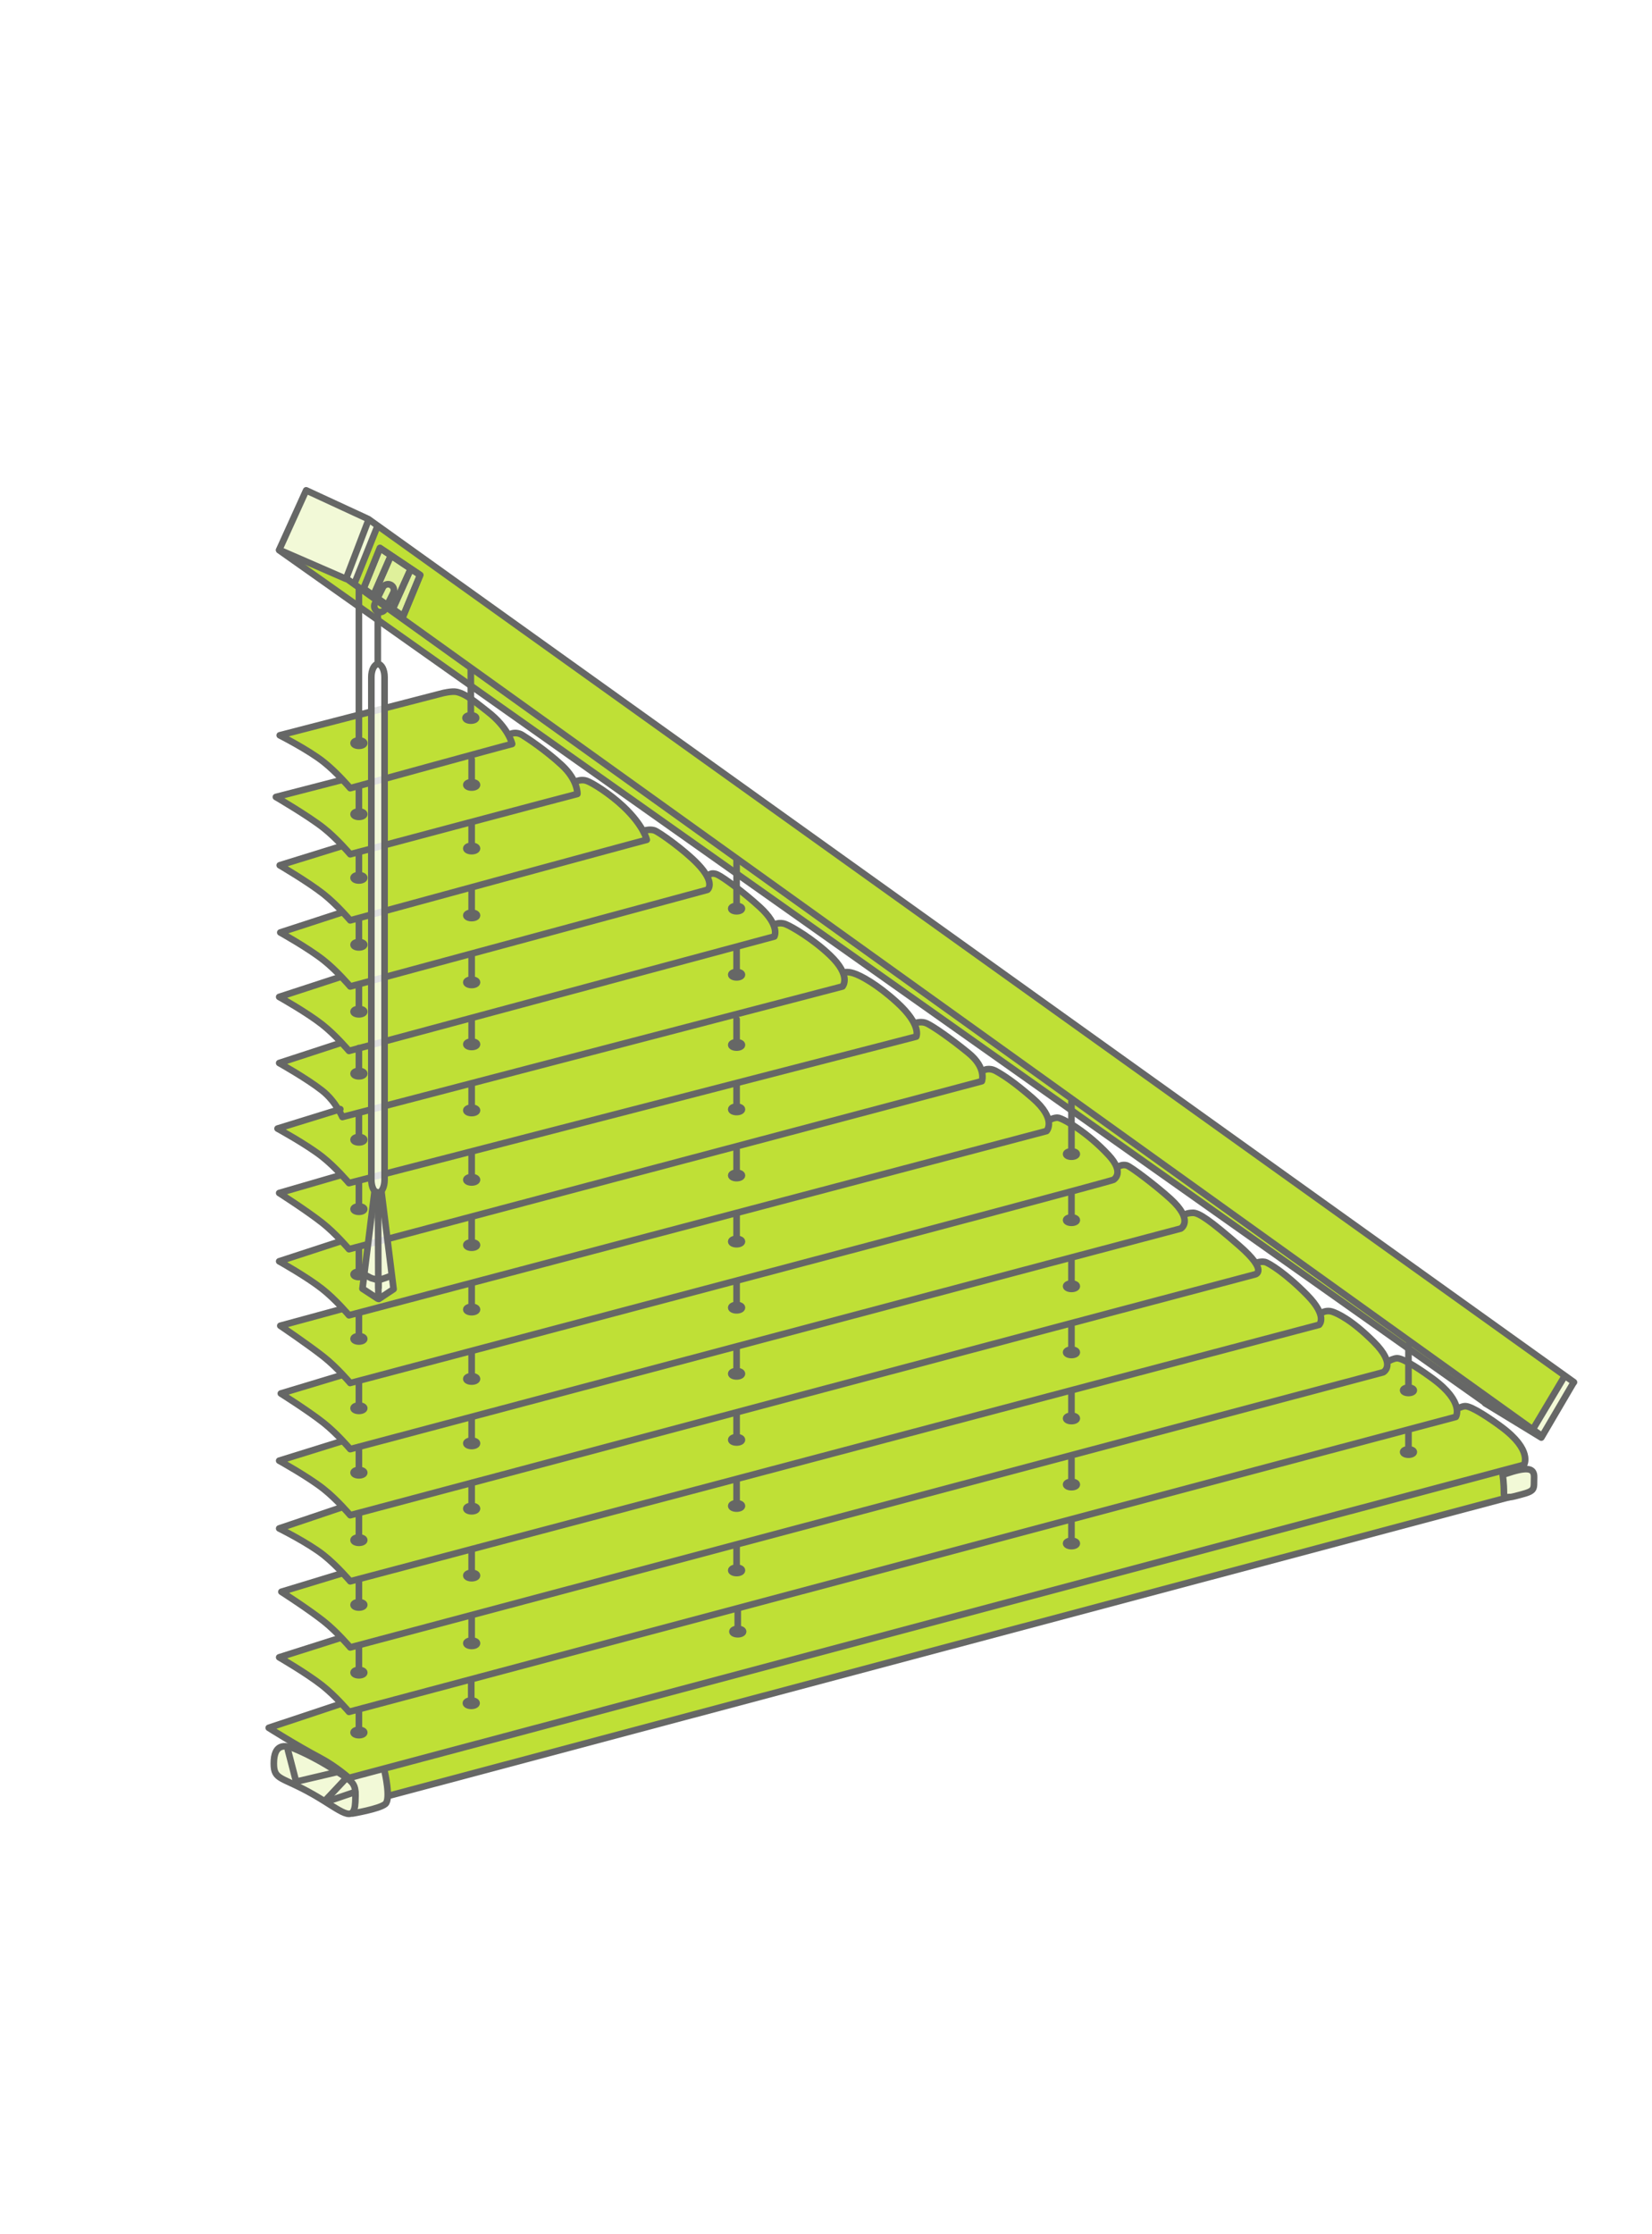 <?xml version="1.0" encoding="utf-8"?>
<!-- Generator: Adobe Illustrator 16.0.3, SVG Export Plug-In . SVG Version: 6.00 Build 0)  -->
<!DOCTYPE svg PUBLIC "-//W3C//DTD SVG 1.1//EN" "http://www.w3.org/Graphics/SVG/1.1/DTD/svg11.dtd">
<svg version="1.1" xmlns="http://www.w3.org/2000/svg" xmlns:xlink="http://www.w3.org/1999/xlink" x="0px" y="0px" width="250px"
	 height="338px" viewBox="0 0 250 338" enable-background="new 0 0 250 338" xml:space="preserve">
<rect x="0" y="0" width="250" height="338" fill="#333333" stroke="none"/>
<g id="Layer_2">
	<rect x="5.833" y="10.833" fill="#BFE036" stroke="#000000" stroke-miterlimit="10" width="237.667" height="316.333"/>
</g>
<g id="Layer_1">
	<g id="Hintergrundfarbe">
		<path fill="#FFFFFF" d="M-1.75-3v342h254.5V-3H-1.75z M232.5,222.75l-0.167,2.834l-173.27,46.229l-0.375,1.25L53,274.625
			c0,0-5.646-3-7.813-4.5c-2.203-1.525-3.688-0.75-3.438-4.542c0.06-0.915,2.542-1.333,2.626-1.833
			c0.072-0.43-3.167-1.771-3.125-2.063c0.063-0.438,2.438-1.375,2.438-1.375l8.25-2.813l-9.188-6.75l9-3.125
			c0,0-4.25-3.313-4.875-3.688c-1.343-0.806-3.958-3.188-3.958-3.188L52,237.938c0,0-3.25-3-4-3.375
			c-0.661-0.33-5.083-3.313-5.083-3.313L52.25,228c0,0-3.063-2.5-4.063-3.375c-0.368-0.322-5.438-3.792-5.438-3.792l9.188-2.708
			c0,0-3.25-2.938-4.25-3.75c-0.796-0.646-4.771-3.708-4.771-3.708l9.458-2.792c0,0-2.875-2.375-4.188-3.313
			c-0.667-0.478-5.021-3.813-5.021-3.813l8.771-2.75c0,0-3.688-3.688-4.5-4c-0.81-0.312-4.521-3.083-4.521-3.083l8.896-3.167
			c0,0-4.125-3.625-4.375-3.813c-0.533-0.399-4.604-3.271-4.604-3.271l8.792-2.979c0,0-3.313-3.188-4.313-3.688
			c-0.637-0.318-4.896-3.167-4.896-3.167l9.458-3.083c0,0-4.12-3.879-4.75-4.063c-0.762-0.222-4.042-2.771-4.042-2.771l8.542-3.292
			c0,0-4.573-4.067-5.688-4.563c-0.751-0.334-2.938-2.229-2.938-2.229l9.063-3.083c0,0-2.813-2.563-4.063-3.125
			c-0.287-0.129-4.917-3.625-4.917-3.625l8.979-3.125c0,0-3.5-2.938-4.25-3.5C47.167,133.891,42.75,131,42.75,131l9.25-3.25
			c0,0-7.833-6.25-9.917-7.083c-0.76-0.304,10.167-2.583,10.167-2.583l-4.667-4l-4.833-2.833l26.333-6.583l6,3.5l2,2.833
			l1.833-0.167l5.833,4.333l2.5,2.75L88.833,118c0,0,3.354,1.25,6.917,5.25c0.563,0.633,1.465,1.312,1.75,2.167
			c0.125,0.375,1.333-0.667,4,1.5c0.971,0.789,4.967,4.099,5.5,5.167c0.292,0.583,0.854-0.208,2.167,0.333
			c0.134,0.056,6.508,4.365,7.667,6.417c0.813,1.438,1.333,0.75,2.667,1.083c0.243,0.061,7.356,4.734,7.833,6.167
			c0.333,1,1.602,0.875,4.25,2.083c1.416,0.646,4.167,3.333,5.834,5c0.844,0.842,1.188,1.25,1.416,1.417
			c0.253,0.184,2.936,0.601,4.25,1.917c0.875,0.875,5.253,4.095,5.5,5.083c0.07,0.281,2.916-0.083,6.25,3.25
			c1.148,1.148,3.584,3.417,4.084,3.917c0.85,0.849,1.604-0.125,2.333,0.625c0.499,0.515,5.017,3.32,5.334,3.958
			c0.125,0.25,0.416,0.542,2.604,2.917c0.765,0.83,0.479-0.666,2.313,0.167c0.797,0.362,5.704,4.428,6.25,5.083
			c0.938,1.125,1.063,1.438,1.5,2.5c0.266,0.646,1.334-1.416,2.667-0.416c0.356,0.269,5.733,4.542,6,4.749
			c1.5,1.167,1.657,2.016,2.167,2.5c1.25,1.188,0.779-1.098,3.749,1.417c1.083,0.917,5.084,4.25,5.917,5.75
			c0.273,0.492,2.375-0.313,6,2.667c0.758,0.623,4.337,4.141,4.417,5.083c0.038,0.44,1.381-0.382,1.771-0.188
			c1.666,0.834,5.229,2.854,6.563,4.021c0.528,0.462,1.417,2.083,2.25,3.166c0.624,0.813,1.968,0.014,4.083,1.417
			c2.166,1.438,5.584,4.417,5.584,4.417l0.666,3.5L232.5,222.75z M233.333,217.084L217.5,207L42.417,83.25l4.167-9l9.333,4.25
			l182.5,130.584L233.333,217.084z"/>
	</g>
	<g id="Endkappen">
		<path opacity="0.8" fill="#FFFFFF" enable-background="new    " d="M43.583,269.729c-1.313-0.688-2.813-2.188-2.188-3.688
			s0.688-1.938,1.5-2s5,2,5.938,2.5s3,1.521,3.5,2.083s0.854,0.396,2.292,0.083s3.417-1.083,3.417-1.083s0.792,2.542,0.792,3.667
			s-1.5,2.438-3.938,2.75s-3.688-0.063-5.75-1.375S43.583,269.729,43.583,269.729z"/>
		<polygon opacity="0.8" fill="#FFFFFF" enable-background="new    " points="227.854,226.333 227.604,223.083 231.854,222.333 
			232.229,225.146 		"/>
		<polygon opacity="0.8" fill="#FFFFFF" enable-background="new    " points="52.271,87.208 42.271,83.042 46.021,73.958 
			57.438,79.458 54.188,88.292 		"/>
		<polygon opacity="0.8" fill="#FFFFFF" enable-background="new    " points="232.959,217.292 231.751,216.417 236.834,208.334 
			238.334,209.209 233.542,217.209 		"/>
		<polygon opacity="0.5" fill="#FFFFFF" enable-background="new    " points="58.75,91.563 54.917,89.042 57.563,83.188 
			63.438,87.125 61.063,93.125 		"/>
	</g>
	<g id="Jalousie_und_Schiene_schmal">
		<g id="Teil_4_">
			<path fill="none" stroke="#666766" stroke-linecap="round" stroke-linejoin="round" stroke-miterlimit="10" d="M51.75,128
				l-9.417,2.917c0,0,4.271,2.5,6.604,4.333c2.047,1.608,4.063,4,4.063,4s43.707-11.915,44.875-12.188c0,0-0.438-2.125-3.563-5.063
				c-2.022-1.9-4.661-3.575-5.563-3.875c-0.75-0.25-1.5,0.063-1.5,0.063"/>
		</g>
		<g id="Teil_11_">
			<path fill="none" stroke="#666766" stroke-linecap="round" stroke-linejoin="round" stroke-miterlimit="10" d="M51.75,118
				l-10,2.583c0,0,4.854,2.833,7.188,4.667c2.047,1.608,4.063,4,4.063,4s33.207-8.853,34.375-9.125c0,0,0.125-2.063-2.375-4.375
				c-2.409-2.228-5.264-4.121-6-4.563c-0.833-0.5-1.625-0.188-1.625-0.188"/>
		</g>
		<g id="Teil_12_">
			<path fill="none" stroke="#666766" stroke-linecap="round" stroke-linejoin="round" stroke-miterlimit="10" d="M77.5,112.563
				c-1.168,0.272-24.5,6.688-24.5,6.688s-2.016-2.392-4.063-4c-2.333-1.833-6.604-4-6.604-4L67,104.875c0,0,1.406-0.35,2.125-0.188
				c1.479,0.333,2.909,1.617,4.625,2.938C77,110.125,77.5,112.563,77.5,112.563z"/>
		</g>
		<g id="Teil_5_">
			<path fill="none" stroke="#666766" stroke-linecap="round" stroke-linejoin="round" stroke-miterlimit="10" d="M51.688,138.063
				l-9.271,3.021c0,0,4.188,2.333,6.521,4.167c2.047,1.608,4.063,4,4.063,4l54.063-14.625c0,0,1.313-1-1.5-3.938
				c-1.965-2.052-5.88-4.858-6.563-5.063c-0.625-0.188-1.313,0-1.313,0"/>
		</g>
		<g id="Teil_10_">
			<path fill="none" stroke="#666766" stroke-linecap="round" stroke-linejoin="round" stroke-miterlimit="10" d="M51.5,147.813
				l-9.25,3.021c0,0,4.167,2.333,6.5,4.167c2.047,1.608,4.063,4,4.063,4l64.375-17.313c0,0,0.896-1.604-2.188-4.438
				c-2.366-2.174-5.479-4.479-6.417-4.917s-1.333,0.083-1.333,0.083"/>
		</g>
		<g id="Teil_9_">
			<path fill="none" stroke="#666766" stroke-linecap="round" stroke-linejoin="round" stroke-miterlimit="10" d="M51.5,157.813
				l-9.25,3.021c0,0,4.167,2.333,6.5,4.167c2.047,1.608,3.063,4,3.063,4l75.688-19.75c0,0,1.417-1.583-1.917-4.75
				c-2.564-2.436-5.729-4.292-6.667-4.667c-1.014-0.405-1.833,0.083-1.833,0.083"/>
		</g>
		<g id="Teil_8_">
			<path fill="none" stroke="#666766" stroke-linecap="round" stroke-linejoin="round" stroke-miterlimit="10" d="M51.5,167.813
				L42,170.75c0,0,4.417,2.416,6.75,4.25c2.047,1.607,4.063,4,4.063,4l85.854-22.167c0,0,0.833-1.75-2.917-5.167
				c-3.006-2.738-5.5-4.083-6.583-4.417s-1.5-0.083-1.5-0.083"/>
		</g>
		<g id="Teil_7_">
			<path fill="none" stroke="#666766" stroke-linecap="round" stroke-linejoin="round" stroke-miterlimit="10" d="M51.5,177.813
				l-9.25,2.688c0,0,4.167,2.666,6.5,4.5c2.047,1.608,4.063,4,4.063,4l95.771-25.417c0,0,0.75-2-2-4.25
				c-2.762-2.258-5.416-4.083-6.333-4.5c-0.78-0.355-1.583-0.083-1.583-0.083"/>
		</g>
		<g id="Teil_6_">
			<path fill="none" stroke="#666766" stroke-linecap="round" stroke-linejoin="round" stroke-miterlimit="10" d="M51.5,187.813
				l-9.25,3.021c0,0,4.167,2.333,6.5,4.167c2.047,1.608,4.063,4,4.063,4l105.563-27.875c0,0,1.625-1.75-2.125-5
				c-2.81-2.434-4.448-3.479-5.5-4.063c-1.125-0.625-1.875-0.125-1.875-0.125"/>
		</g>
		<g id="Teil_20_">
			<path fill="none" stroke="#666766" stroke-linecap="round" stroke-linejoin="round" stroke-miterlimit="10" d="M51.688,198.063
				l-9.271,2.521c0,0,4.188,2.833,6.521,4.667c2.047,1.608,4.063,4,4.063,4S167.375,179,168.5,178.5c0,0,1.813-1-0.75-3.75
				c-3.165-3.396-6.604-5.385-7.563-5.625c-0.5-0.125-1.375,0.313-1.375,0.313"/>
		</g>
		<g id="Teil_19_">
			<path fill="none" stroke="#666766" stroke-linecap="round" stroke-linejoin="round" stroke-miterlimit="10" d="M51.688,208.063
				l-9.188,2.771c0,0,4.104,2.583,6.438,4.417c2.047,1.608,4.063,4,4.063,4s124.521-33.103,125.688-33.375
				c0,0,2.063-1.188-1.563-4.5c-2.092-1.912-6.022-4.897-6.625-5.063c-0.688-0.188-1.25,0.188-1.25,0.188"/>
		</g>
		<g id="Teil_18_">
			<path fill="none" stroke="#666766" stroke-linecap="round" stroke-linejoin="round" stroke-miterlimit="10" d="M51.688,218.063
				L42.25,221c0,0,4.354,2.416,6.688,4.25c2.047,1.607,4.063,4,4.063,4s135.771-36.165,136.938-36.438c0,0,2.063-0.438-2.375-4.313
				c-4.438-3.875-6.125-5-7-5s-1.25,0.25-1.25,0.25"/>
		</g>
		<g id="Teil_17_">
			<path fill="none" stroke="#666766" stroke-linecap="round" stroke-linejoin="round" stroke-miterlimit="10" d="M51.688,228.063
				l-9.438,3.188c0,0,4.354,2.166,6.688,4c2.047,1.608,4.063,4,4.063,4s145.457-38.54,146.625-38.813c0,0,1.375-1.25-1.813-4.5
				c-3.188-3.25-5.813-4.875-6.375-5c-0.612-0.137-1.375,0.125-1.375,0.125"/>
		</g>
		<g id="Teil_16_">
			<path fill="none" stroke="#666766" stroke-linecap="round" stroke-linejoin="round" stroke-miterlimit="10" d="M51.688,238.063
				l-9.104,2.771c0,0,4.021,2.583,6.354,4.417c2.047,1.608,4.063,4,4.063,4s155.146-41.353,156.313-41.625
				c0,0,2.125-1.063-1.438-4.625c-3.313-3.313-5.5-4.313-6.313-4.563c-0.785-0.241-1.438,0.125-1.438,0.125"/>
		</g>
		<g id="Teil_15_">
			<path fill="none" stroke="#666766" stroke-linecap="round" stroke-linejoin="round" stroke-miterlimit="10" d="M51.5,247.813
				l-9.25,2.938c0,0,4.167,2.416,6.5,4.25c2.047,1.608,4.063,4,4.063,4s166.332-44.353,167.5-44.625c0,0,1.375-2.188-3.438-5.75
				c-1.499-1.108-4.43-3.125-5.438-3.125c-0.5,0-1.188,0.375-1.188,0.375"/>
			<path fill="none" stroke="#666766" stroke-linecap="round" stroke-linejoin="round" stroke-miterlimit="10" d="M226.625,212.875"
				/>
		</g>
		<g id="Teil_1_">
			<path fill="none" stroke="#666766" stroke-linecap="round" stroke-linejoin="round" stroke-miterlimit="10" d="M51.5,257.813
				l-10.833,3.604c0,0,3.917,2.499,7.833,4.583c2.298,1.223,4.313,3,4.313,3s176.645-47.104,177.813-47.375
				c0,0,1.375-2.188-3.438-5.75c-1.498-1.109-4.428-3.125-5.438-3.125c-0.5,0-1.188,0.375-1.188,0.375"/>
			<path fill="none" stroke="#666766" stroke-linecap="round" stroke-linejoin="round" stroke-miterlimit="10" d="M226.625,222.875"
				/>
		</g>
		<g>
			
				<ellipse fill="none" stroke="#666766" stroke-linecap="round" stroke-linejoin="round" stroke-miterlimit="10" cx="213.146" cy="210.354" rx="0.813" ry="0.406"/>
			
				<line fill="none" stroke="#666766" stroke-linecap="round" stroke-linejoin="round" stroke-miterlimit="10" x1="213.146" y1="210.292" x2="213.146" y2="203.5"/>
		</g>
		<g>
			
				<ellipse fill="none" stroke="#666766" stroke-linecap="round" stroke-linejoin="round" stroke-miterlimit="10" cx="162.146" cy="174.604" rx="0.813" ry="0.406"/>
			
				<line fill="none" stroke="#666766" stroke-linecap="round" stroke-linejoin="round" stroke-miterlimit="10" x1="162.146" y1="174.542" x2="162.146" y2="166.667"/>
		</g>
		<g>
			
				<ellipse fill="none" stroke="#666766" stroke-linecap="round" stroke-linejoin="round" stroke-miterlimit="10" cx="162.146" cy="184.604" rx="0.813" ry="0.406"/>
			
				<line fill="none" stroke="#666766" stroke-linecap="round" stroke-linejoin="round" stroke-miterlimit="10" x1="162.146" y1="184.542" x2="162.146" y2="180.729"/>
		</g>
		<g>
			
				<ellipse fill="none" stroke="#666766" stroke-linecap="round" stroke-linejoin="round" stroke-miterlimit="10" cx="162.146" cy="194.604" rx="0.813" ry="0.406"/>
			
				<line fill="none" stroke="#666766" stroke-linecap="round" stroke-linejoin="round" stroke-miterlimit="10" x1="162.146" y1="194.542" x2="162.146" y2="190.729"/>
		</g>
		<g>
			
				<ellipse fill="none" stroke="#666766" stroke-linecap="round" stroke-linejoin="round" stroke-miterlimit="10" cx="162.146" cy="204.604" rx="0.813" ry="0.406"/>
			
				<line fill="none" stroke="#666766" stroke-linecap="round" stroke-linejoin="round" stroke-miterlimit="10" x1="162.146" y1="204.542" x2="162.146" y2="200.729"/>
		</g>
		<g>
			
				<ellipse fill="none" stroke="#666766" stroke-linecap="round" stroke-linejoin="round" stroke-miterlimit="10" cx="162.146" cy="214.604" rx="0.813" ry="0.406"/>
			
				<line fill="none" stroke="#666766" stroke-linecap="round" stroke-linejoin="round" stroke-miterlimit="10" x1="162.146" y1="214.542" x2="162.146" y2="210.729"/>
		</g>
		<g>
			
				<ellipse fill="none" stroke="#666766" stroke-linecap="round" stroke-linejoin="round" stroke-miterlimit="10" cx="162.146" cy="224.604" rx="0.813" ry="0.406"/>
			
				<line fill="none" stroke="#666766" stroke-linecap="round" stroke-linejoin="round" stroke-miterlimit="10" x1="162.146" y1="224.542" x2="162.146" y2="220.729"/>
		</g>
		<g>
			
				<ellipse fill="none" stroke="#666766" stroke-linecap="round" stroke-linejoin="round" stroke-miterlimit="10" cx="54.313" cy="132.813" rx="0.813" ry="0.406"/>
			
				<line fill="none" stroke="#666766" stroke-linecap="round" stroke-linejoin="round" stroke-miterlimit="10" x1="54.313" y1="132.75" x2="54.313" y2="128.938"/>
		</g>
		<g>
			
				<ellipse fill="none" stroke="#666766" stroke-linecap="round" stroke-linejoin="round" stroke-miterlimit="10" cx="54.313" cy="123.188" rx="0.813" ry="0.406"/>
			
				<line fill="none" stroke="#666766" stroke-linecap="round" stroke-linejoin="round" stroke-miterlimit="10" x1="54.313" y1="123.125" x2="54.313" y2="119.313"/>
		</g>
		<g>
			
				<ellipse fill="none" stroke="#666766" stroke-linecap="round" stroke-linejoin="round" stroke-miterlimit="10" cx="54.313" cy="112.438" rx="0.813" ry="0.406"/>
			
				<line fill="none" stroke="#666766" stroke-linecap="round" stroke-linejoin="round" stroke-miterlimit="10" x1="54.313" y1="112.375" x2="54.313" y2="89.063"/>
		</g>
		<g>
			
				<ellipse fill="none" stroke="#666766" stroke-linecap="round" stroke-linejoin="round" stroke-miterlimit="10" cx="71.25" cy="108.625" rx="0.813" ry="0.406"/>
			
				<line fill="none" stroke="#666766" stroke-linecap="round" stroke-linejoin="round" stroke-miterlimit="10" x1="71.25" y1="108.563" x2="71.25" y2="101.25"/>
		</g>
		<g>
			
				<ellipse fill="none" stroke="#666766" stroke-linecap="round" stroke-linejoin="round" stroke-miterlimit="10" cx="54.313" cy="142.938" rx="0.813" ry="0.406"/>
			
				<line fill="none" stroke="#666766" stroke-linecap="round" stroke-linejoin="round" stroke-miterlimit="10" x1="54.313" y1="142.875" x2="54.313" y2="139.063"/>
		</g>
		<g>
			
				<ellipse fill="none" stroke="#666766" stroke-linecap="round" stroke-linejoin="round" stroke-miterlimit="10" cx="54.313" cy="153.063" rx="0.813" ry="0.406"/>
			
				<line fill="none" stroke="#666766" stroke-linecap="round" stroke-linejoin="round" stroke-miterlimit="10" x1="54.313" y1="153" x2="54.313" y2="149.188"/>
		</g>
		<g>
			
				<ellipse fill="none" stroke="#666766" stroke-linecap="round" stroke-linejoin="round" stroke-miterlimit="10" cx="54.313" cy="162.438" rx="0.813" ry="0.406"/>
			
				<line fill="none" stroke="#666766" stroke-linecap="round" stroke-linejoin="round" stroke-miterlimit="10" x1="54.313" y1="162.375" x2="54.313" y2="158.563"/>
		</g>
		<g>
			
				<ellipse fill="none" stroke="#666766" stroke-linecap="round" stroke-linejoin="round" stroke-miterlimit="10" cx="54.313" cy="172.438" rx="0.813" ry="0.406"/>
			
				<line fill="none" stroke="#666766" stroke-linecap="round" stroke-linejoin="round" stroke-miterlimit="10" x1="54.313" y1="172.375" x2="54.313" y2="168.563"/>
		</g>
		<g>
			
				<ellipse fill="none" stroke="#666766" stroke-linecap="round" stroke-linejoin="round" stroke-miterlimit="10" cx="54.313" cy="182.938" rx="0.813" ry="0.406"/>
			
				<line fill="none" stroke="#666766" stroke-linecap="round" stroke-linejoin="round" stroke-miterlimit="10" x1="54.313" y1="182.875" x2="54.313" y2="179.063"/>
		</g>
		<g>
			
				<ellipse fill="none" stroke="#666766" stroke-linecap="round" stroke-linejoin="round" stroke-miterlimit="10" cx="54.313" cy="192.813" rx="0.813" ry="0.406"/>
			
				<line fill="none" stroke="#666766" stroke-linecap="round" stroke-linejoin="round" stroke-miterlimit="10" x1="54.313" y1="192.75" x2="54.313" y2="188.938"/>
		</g>
		<g>
			
				<ellipse fill="none" stroke="#666766" stroke-linecap="round" stroke-linejoin="round" stroke-miterlimit="10" cx="54.313" cy="202.563" rx="0.813" ry="0.406"/>
			
				<line fill="none" stroke="#666766" stroke-linecap="round" stroke-linejoin="round" stroke-miterlimit="10" x1="54.313" y1="202.5" x2="54.313" y2="198.688"/>
		</g>
		<g>
			
				<ellipse fill="none" stroke="#666766" stroke-linecap="round" stroke-linejoin="round" stroke-miterlimit="10" cx="54.313" cy="213.063" rx="0.813" ry="0.406"/>
			
				<line fill="none" stroke="#666766" stroke-linecap="round" stroke-linejoin="round" stroke-miterlimit="10" x1="54.313" y1="213" x2="54.313" y2="209.188"/>
		</g>
		<g>
			
				<ellipse fill="none" stroke="#666766" stroke-linecap="round" stroke-linejoin="round" stroke-miterlimit="10" cx="54.313" cy="222.813" rx="0.813" ry="0.406"/>
			
				<line fill="none" stroke="#666766" stroke-linecap="round" stroke-linejoin="round" stroke-miterlimit="10" x1="54.313" y1="222.75" x2="54.313" y2="218.938"/>
		</g>
		<g>
			
				<ellipse fill="none" stroke="#666766" stroke-linecap="round" stroke-linejoin="round" stroke-miterlimit="10" cx="54.313" cy="233.021" rx="0.813" ry="0.406"/>
			
				<line fill="none" stroke="#666766" stroke-linecap="round" stroke-linejoin="round" stroke-miterlimit="10" x1="54.313" y1="232.958" x2="54.313" y2="229.146"/>
		</g>
		<g>
			
				<ellipse fill="none" stroke="#666766" stroke-linecap="round" stroke-linejoin="round" stroke-miterlimit="10" cx="54.313" cy="242.813" rx="0.813" ry="0.406"/>
			
				<line fill="none" stroke="#666766" stroke-linecap="round" stroke-linejoin="round" stroke-miterlimit="10" x1="54.313" y1="242.75" x2="54.313" y2="238.938"/>
		</g>
		<g>
			
				<ellipse fill="none" stroke="#666766" stroke-linecap="round" stroke-linejoin="round" stroke-miterlimit="10" cx="54.313" cy="253.063" rx="0.813" ry="0.406"/>
			
				<line fill="none" stroke="#666766" stroke-linecap="round" stroke-linejoin="round" stroke-miterlimit="10" x1="54.313" y1="253" x2="54.313" y2="249.188"/>
		</g>
		<g>
			
				<ellipse fill="none" stroke="#666766" stroke-linecap="round" stroke-linejoin="round" stroke-miterlimit="10" cx="54.313" cy="262.125" rx="0.813" ry="0.406"/>
			
				<line fill="none" stroke="#666766" stroke-linecap="round" stroke-linejoin="round" stroke-miterlimit="10" x1="54.313" y1="262.063" x2="54.313" y2="258.875"/>
		</g>
		<g>
			
				<ellipse fill="none" stroke="#666766" stroke-linecap="round" stroke-linejoin="round" stroke-miterlimit="10" cx="71.313" cy="257.688" rx="0.813" ry="0.406"/>
			
				<line fill="none" stroke="#666766" stroke-linecap="round" stroke-linejoin="round" stroke-miterlimit="10" x1="71.313" y1="257.625" x2="71.313" y2="254.438"/>
		</g>
		<g>
			
				<ellipse fill="none" stroke="#666766" stroke-linecap="round" stroke-linejoin="round" stroke-miterlimit="10" cx="111.646" cy="246.854" rx="0.813" ry="0.406"/>
			
				<line fill="none" stroke="#666766" stroke-linecap="round" stroke-linejoin="round" stroke-miterlimit="10" x1="111.646" y1="246.792" x2="111.646" y2="243.604"/>
		</g>
		<g>
			
				<ellipse fill="none" stroke="#666766" stroke-linecap="round" stroke-linejoin="round" stroke-miterlimit="10" cx="71.375" cy="128.375" rx="0.813" ry="0.406"/>
			
				<line fill="none" stroke="#666766" stroke-linecap="round" stroke-linejoin="round" stroke-miterlimit="10" x1="71.375" y1="128.313" x2="71.375" y2="124.5"/>
		</g>
		<g>
			
				<ellipse fill="none" stroke="#666766" stroke-linecap="round" stroke-linejoin="round" stroke-miterlimit="10" cx="71.375" cy="118.75" rx="0.813" ry="0.406"/>
			
				<line fill="none" stroke="#666766" stroke-linecap="round" stroke-linejoin="round" stroke-miterlimit="10" x1="71.375" y1="118.688" x2="71.375" y2="114.875"/>
		</g>
		<g>
			
				<ellipse fill="none" stroke="#666766" stroke-linecap="round" stroke-linejoin="round" stroke-miterlimit="10" cx="71.375" cy="138.5" rx="0.813" ry="0.406"/>
			
				<line fill="none" stroke="#666766" stroke-linecap="round" stroke-linejoin="round" stroke-miterlimit="10" x1="71.375" y1="138.438" x2="71.375" y2="134.625"/>
		</g>
		<g>
			
				<ellipse fill="none" stroke="#666766" stroke-linecap="round" stroke-linejoin="round" stroke-miterlimit="10" cx="71.375" cy="148.625" rx="0.813" ry="0.406"/>
			
				<line fill="none" stroke="#666766" stroke-linecap="round" stroke-linejoin="round" stroke-miterlimit="10" x1="71.375" y1="148.563" x2="71.375" y2="144.75"/>
		</g>
		<g>
			
				<ellipse fill="none" stroke="#666766" stroke-linecap="round" stroke-linejoin="round" stroke-miterlimit="10" cx="71.375" cy="158" rx="0.813" ry="0.406"/>
			
				<line fill="none" stroke="#666766" stroke-linecap="round" stroke-linejoin="round" stroke-miterlimit="10" x1="71.375" y1="157.938" x2="71.375" y2="154.125"/>
		</g>
		<g>
			
				<ellipse fill="none" stroke="#666766" stroke-linecap="round" stroke-linejoin="round" stroke-miterlimit="10" cx="71.375" cy="168" rx="0.813" ry="0.406"/>
			
				<line fill="none" stroke="#666766" stroke-linecap="round" stroke-linejoin="round" stroke-miterlimit="10" x1="71.375" y1="167.938" x2="71.375" y2="164.125"/>
		</g>
		<g>
			
				<ellipse fill="none" stroke="#666766" stroke-linecap="round" stroke-linejoin="round" stroke-miterlimit="10" cx="71.375" cy="178.5" rx="0.813" ry="0.406"/>
			
				<line fill="none" stroke="#666766" stroke-linecap="round" stroke-linejoin="round" stroke-miterlimit="10" x1="71.375" y1="178.438" x2="71.375" y2="174.625"/>
		</g>
		<g>
			
				<ellipse fill="none" stroke="#666766" stroke-linecap="round" stroke-linejoin="round" stroke-miterlimit="10" cx="71.375" cy="188.375" rx="0.813" ry="0.406"/>
			
				<line fill="none" stroke="#666766" stroke-linecap="round" stroke-linejoin="round" stroke-miterlimit="10" x1="71.375" y1="188.313" x2="71.375" y2="184.5"/>
		</g>
		<g>
			
				<ellipse fill="none" stroke="#666766" stroke-linecap="round" stroke-linejoin="round" stroke-miterlimit="10" cx="71.375" cy="198.125" rx="0.813" ry="0.406"/>
			
				<line fill="none" stroke="#666766" stroke-linecap="round" stroke-linejoin="round" stroke-miterlimit="10" x1="71.375" y1="198.063" x2="71.375" y2="194.25"/>
		</g>
		<g>
			
				<ellipse fill="none" stroke="#666766" stroke-linecap="round" stroke-linejoin="round" stroke-miterlimit="10" cx="71.375" cy="208.625" rx="0.813" ry="0.406"/>
			
				<line fill="none" stroke="#666766" stroke-linecap="round" stroke-linejoin="round" stroke-miterlimit="10" x1="71.375" y1="208.563" x2="71.375" y2="204.75"/>
		</g>
		<g>
			
				<ellipse fill="none" stroke="#666766" stroke-linecap="round" stroke-linejoin="round" stroke-miterlimit="10" cx="71.375" cy="218.375" rx="0.813" ry="0.406"/>
			
				<line fill="none" stroke="#666766" stroke-linecap="round" stroke-linejoin="round" stroke-miterlimit="10" x1="71.375" y1="218.313" x2="71.375" y2="214.5"/>
		</g>
		<g>
			
				<ellipse fill="none" stroke="#666766" stroke-linecap="round" stroke-linejoin="round" stroke-miterlimit="10" cx="71.375" cy="228.25" rx="0.813" ry="0.406"/>
			
				<line fill="none" stroke="#666766" stroke-linecap="round" stroke-linejoin="round" stroke-miterlimit="10" x1="71.375" y1="228.188" x2="71.375" y2="224.375"/>
		</g>
		<g>
			
				<ellipse fill="none" stroke="#666766" stroke-linecap="round" stroke-linejoin="round" stroke-miterlimit="10" cx="71.375" cy="238.375" rx="0.813" ry="0.406"/>
			
				<line fill="none" stroke="#666766" stroke-linecap="round" stroke-linejoin="round" stroke-miterlimit="10" x1="71.375" y1="238.313" x2="71.375" y2="234.5"/>
		</g>
		<g>
			
				<ellipse fill="none" stroke="#666766" stroke-linecap="round" stroke-linejoin="round" stroke-miterlimit="10" cx="71.375" cy="248.625" rx="0.813" ry="0.406"/>
			
				<line fill="none" stroke="#666766" stroke-linecap="round" stroke-linejoin="round" stroke-miterlimit="10" x1="71.375" y1="248.563" x2="71.375" y2="244.75"/>
		</g>
		<g>
			
				<ellipse fill="none" stroke="#666766" stroke-linecap="round" stroke-linejoin="round" stroke-miterlimit="10" cx="111.469" cy="147.469" rx="0.813" ry="0.406"/>
			
				<line fill="none" stroke="#666766" stroke-linecap="round" stroke-linejoin="round" stroke-miterlimit="10" x1="111.469" y1="147.406" x2="111.469" y2="143.594"/>
		</g>
		<g>
			
				<ellipse fill="none" stroke="#666766" stroke-linecap="round" stroke-linejoin="round" stroke-miterlimit="10" cx="111.469" cy="137.469" rx="0.813" ry="0.406"/>
			
				<line fill="none" stroke="#666766" stroke-linecap="round" stroke-linejoin="round" stroke-miterlimit="10" x1="111.469" y1="137.406" x2="111.469" y2="130"/>
		</g>
		<g>
			
				<ellipse fill="none" stroke="#666766" stroke-linecap="round" stroke-linejoin="round" stroke-miterlimit="10" cx="111.469" cy="158.094" rx="0.813" ry="0.406"/>
			
				<line fill="none" stroke="#666766" stroke-linecap="round" stroke-linejoin="round" stroke-miterlimit="10" x1="111.469" y1="158.031" x2="111.469" y2="154.219"/>
		</g>
		<g>
			
				<ellipse fill="none" stroke="#666766" stroke-linecap="round" stroke-linejoin="round" stroke-miterlimit="10" cx="111.469" cy="167.844" rx="0.813" ry="0.406"/>
			
				<line fill="none" stroke="#666766" stroke-linecap="round" stroke-linejoin="round" stroke-miterlimit="10" x1="111.469" y1="167.781" x2="111.469" y2="163.969"/>
		</g>
		<g>
			
				<ellipse fill="none" stroke="#666766" stroke-linecap="round" stroke-linejoin="round" stroke-miterlimit="10" cx="111.469" cy="177.844" rx="0.813" ry="0.406"/>
			
				<line fill="none" stroke="#666766" stroke-linecap="round" stroke-linejoin="round" stroke-miterlimit="10" x1="111.469" y1="177.781" x2="111.469" y2="173.969"/>
		</g>
		<g>
			
				<ellipse fill="none" stroke="#666766" stroke-linecap="round" stroke-linejoin="round" stroke-miterlimit="10" cx="111.469" cy="187.844" rx="0.813" ry="0.406"/>
			
				<line fill="none" stroke="#666766" stroke-linecap="round" stroke-linejoin="round" stroke-miterlimit="10" x1="111.469" y1="187.781" x2="111.469" y2="183.969"/>
		</g>
		<g>
			
				<ellipse fill="none" stroke="#666766" stroke-linecap="round" stroke-linejoin="round" stroke-miterlimit="10" cx="111.469" cy="197.844" rx="0.813" ry="0.406"/>
			
				<line fill="none" stroke="#666766" stroke-linecap="round" stroke-linejoin="round" stroke-miterlimit="10" x1="111.469" y1="197.781" x2="111.469" y2="193.969"/>
		</g>
		<g>
			
				<ellipse fill="none" stroke="#666766" stroke-linecap="round" stroke-linejoin="round" stroke-miterlimit="10" cx="111.469" cy="207.844" rx="0.813" ry="0.406"/>
			
				<line fill="none" stroke="#666766" stroke-linecap="round" stroke-linejoin="round" stroke-miterlimit="10" x1="111.469" y1="207.781" x2="111.469" y2="203.969"/>
		</g>
		<g>
			
				<ellipse fill="none" stroke="#666766" stroke-linecap="round" stroke-linejoin="round" stroke-miterlimit="10" cx="111.469" cy="217.844" rx="0.813" ry="0.406"/>
			
				<line fill="none" stroke="#666766" stroke-linecap="round" stroke-linejoin="round" stroke-miterlimit="10" x1="111.469" y1="217.781" x2="111.469" y2="213.969"/>
		</g>
		<g>
			
				<ellipse fill="none" stroke="#666766" stroke-linecap="round" stroke-linejoin="round" stroke-miterlimit="10" cx="111.469" cy="227.844" rx="0.813" ry="0.406"/>
			
				<line fill="none" stroke="#666766" stroke-linecap="round" stroke-linejoin="round" stroke-miterlimit="10" x1="111.469" y1="227.781" x2="111.469" y2="223.969"/>
		</g>
		<g>
			
				<ellipse fill="none" stroke="#666766" stroke-linecap="round" stroke-linejoin="round" stroke-miterlimit="10" cx="111.469" cy="237.594" rx="0.813" ry="0.406"/>
			
				<line fill="none" stroke="#666766" stroke-linecap="round" stroke-linejoin="round" stroke-miterlimit="10" x1="111.469" y1="237.531" x2="111.469" y2="233.719"/>
		</g>
		<g id="Löcher_rechts">
		</g>
		<g id="Löcher_rechts_copy_2">
		</g>
		<g id="Unterschiene">
			<path fill="none" stroke="#666766" stroke-linecap="round" stroke-linejoin="round" stroke-miterlimit="10" d="M44.813,264.688
				c-1.875-0.873-3.375-0.75-3.375,2.127c0,2.582,1.175,1.924,6.083,4.75c4.125,2.375,6.083,4.5,6.25,1.082
				c0.145-2.968-0.125-2.916-3.25-4.916S44.813,264.688,44.813,264.688z"/>
			<path fill="none" stroke="#666766" stroke-linecap="round" stroke-linejoin="round" stroke-miterlimit="10" d="M53.375,274.375
				c0,0,4.063-0.688,4.938-1.438s-0.104-4.896-0.104-4.896"/>
			
				<line fill="none" stroke="#666766" stroke-linecap="round" stroke-linejoin="round" stroke-miterlimit="10" x1="58.875" y1="271.688" x2="228.438" y2="226.5"/>
			<path fill="none" stroke="#666766" stroke-linecap="round" stroke-linejoin="round" stroke-miterlimit="10" d="M227.813,223
				c3.125-1.063,4.399-1.02,4.344,0.531c-0.063,1.75,0.281,2-1.969,2.594c-1.225,0.323-2.594,0.781-2.594-0.094
				c0-1.809-0.188-2.813-0.188-2.813"/>
			<polyline fill="none" stroke="#666766" stroke-linecap="round" stroke-linejoin="round" stroke-miterlimit="10" points="
				43.563,264.75 44.813,269.563 50.938,268.125 			"/>
			
				<line fill="none" stroke="#666766" stroke-linecap="round" stroke-linejoin="round" stroke-miterlimit="10" x1="52.313" y1="269.125" x2="49.375" y2="272.25"/>
			
				<line fill="none" stroke="#666766" stroke-linecap="round" stroke-linejoin="round" stroke-miterlimit="10" x1="49.875" y1="272.438" x2="53.75" y2="271.125"/>
		</g>
		<g id="Lamellen_unten">
		</g>
		<path fill="none" stroke="#666766" stroke-linecap="round" stroke-linejoin="round" stroke-miterlimit="10" d="M227.708,215.542"
			/>
		<path fill="none" stroke="#666766" stroke-linecap="round" stroke-linejoin="round" stroke-miterlimit="10" d="M55.063,261.875"/>
		<path fill="none" stroke="#666766" stroke-linecap="round" stroke-linejoin="round" stroke-miterlimit="10" d="M227.875,217.542"
			/>
		<path fill="none" stroke="#666766" stroke-linecap="round" stroke-linejoin="round" stroke-miterlimit="10" d="M55.063,263.938"/>
		<line fill="none" stroke="#676767" stroke-miterlimit="10" x1="53.667" y1="88.229" x2="57.125" y2="79.604"/>
		<g>
			
				<ellipse fill="none" stroke="#666766" stroke-linecap="round" stroke-linejoin="round" stroke-miterlimit="10" cx="162.146" cy="233.521" rx="0.813" ry="0.406"/>
			
				<line fill="none" stroke="#666766" stroke-linecap="round" stroke-linejoin="round" stroke-miterlimit="10" x1="162.146" y1="233.458" x2="162.146" y2="230.271"/>
		</g>
		<g>
			
				<ellipse fill="none" stroke="#666766" stroke-linecap="round" stroke-linejoin="round" stroke-miterlimit="10" cx="213.146" cy="219.688" rx="0.813" ry="0.406"/>
			
				<line fill="none" stroke="#666766" stroke-linecap="round" stroke-linejoin="round" stroke-miterlimit="10" x1="213.146" y1="219.625" x2="213.146" y2="216.438"/>
		</g>
	</g>
	<g id="bedienung">
		<g id="Wendestab_und_Schnur">
			<g id="Schiene_oben">
				
					<line fill="none" stroke="#666766" stroke-linecap="round" stroke-linejoin="round" stroke-miterlimit="10" x1="52.375" y1="87.5" x2="233.313" y2="217.25"/>
				
					<line fill="none" stroke="#666766" stroke-linecap="round" stroke-linejoin="round" stroke-miterlimit="10" x1="42.25" y1="83.25" x2="224.938" y2="212.375"/>
				<polyline fill="none" stroke="#666766" stroke-linecap="round" stroke-linejoin="round" stroke-miterlimit="10" points="
					238.125,209.188 233.25,217.5 224.75,212.313 				"/>
				
					<line fill="none" stroke="#666766" stroke-linecap="round" stroke-linejoin="round" stroke-miterlimit="10" x1="55.688" y1="78.875" x2="52.438" y2="87.375"/>
				<polyline fill="none" stroke="#666766" stroke-linecap="round" stroke-linejoin="round" stroke-miterlimit="10" points="
					52.313,87.563 42.25,83.188 46.333,74.188 55.75,78.542 238.188,209.125 				"/>
			</g>
			<g>
				<g>
					<polygon opacity="0.8" fill="#FFFFFF" enable-background="new    " points="56.219,101.479 56.053,178.73 56.469,180.313 
						54.969,195.23 57.135,196.563 59.553,194.896 57.636,180.396 58.219,179.396 58.053,101.313 					"/>
					<g>
						<polyline fill="none" stroke="#666766" stroke-linejoin="round" stroke-miterlimit="10" points="57.679,179.896 
							59.563,195.041 57.322,196.531 57.135,196.469 54.852,194.975 56.736,179.828 						"/>
						
							<line fill="none" stroke="#666766" stroke-linejoin="round" stroke-miterlimit="10" x1="57.274" y1="194.975" x2="57.274" y2="193.359"/>
						<polyline fill="none" stroke="#666766" stroke-linejoin="round" stroke-miterlimit="10" points="55.01,192.781 
							56.166,193.375 57.275,193.695 58.416,193.313 59.322,192.969 						"/>
						
							<line fill="none" stroke="#666766" stroke-linejoin="round" stroke-miterlimit="10" x1="57.26" y1="196.375" x2="57.207" y2="180.568"/>
					</g>
					<g>
						
							<line fill="none" stroke="#666766" stroke-linejoin="round" stroke-miterlimit="10" x1="57.168" y1="92.625" x2="57.168" y2="100.479"/>
						<path fill="none" stroke="#666766" stroke-linejoin="round" stroke-miterlimit="10" d="M58.197,178.514
							c0,1.086-0.447,1.965-1,1.965l0,0c-0.551,0-1-0.879-1-1.965v-76.068c0-1.086,0.449-1.966,1-1.966l0,0c0.553,0,1,0.88,1,1.966
							V178.514z"/>
					</g>
				</g>
				<g>
					<polygon fill="none" stroke="#666766" stroke-linejoin="round" stroke-miterlimit="10" points="61,93.25 55.011,89.059 
						57.5,82.917 63.583,87 					"/>
					
						<line fill="none" stroke="#666766" stroke-linejoin="round" stroke-miterlimit="10" x1="59" y1="84.417" x2="56.667" y2="89.75"/>
					
						<line fill="none" stroke="#666766" stroke-linejoin="round" stroke-miterlimit="10" x1="62.083" y1="86.25" x2="59.417" y2="92.167"/>
				</g>
				<g>
					<polygon fill="none" stroke="#666766" stroke-linejoin="round" stroke-miterlimit="10" points="61,93.25 55.011,89.059 
						57.5,82.917 63.583,87 					"/>
					
						<line fill="none" stroke="#666766" stroke-linejoin="round" stroke-miterlimit="10" x1="59" y1="84.417" x2="56.667" y2="89.75"/>
					
						<line fill="none" stroke="#666766" stroke-linejoin="round" stroke-miterlimit="10" x1="62.083" y1="86.25" x2="59.417" y2="92.167"/>
				</g>
				<path fill="none" stroke="#666766" stroke-linejoin="round" stroke-miterlimit="10" d="M59.121,88.482
					c0.441,0.217,0.621,0.755,0.401,1.202l-1.195,2.421c-0.22,0.446-0.756,0.631-1.198,0.413l0,0
					c-0.442-0.218-0.622-0.756-0.402-1.202l1.195-2.422C58.142,88.448,58.679,88.264,59.121,88.482L59.121,88.482z"/>
			</g>
			
				<line fill="none" stroke="#666766" stroke-linecap="round" stroke-linejoin="round" stroke-miterlimit="10" x1="236.75" y1="208.25" x2="232.125" y2="216"/>
		</g>
		<g id="Wendestab_biegsam" display="none">
			<g id="Schiene_oben_1_" display="inline">
				
					<line fill="none" stroke="#666766" stroke-linecap="round" stroke-linejoin="round" stroke-miterlimit="10" x1="52.375" y1="87.5" x2="233.313" y2="217.25"/>
				
					<line fill="none" stroke="#666766" stroke-linecap="round" stroke-linejoin="round" stroke-miterlimit="10" x1="42.25" y1="83.25" x2="224.938" y2="212.375"/>
				<polyline fill="none" stroke="#666766" stroke-linecap="round" stroke-linejoin="round" stroke-miterlimit="10" points="
					238.125,209.188 233.25,217.5 224.75,212.313 				"/>
				
					<line fill="none" stroke="#666766" stroke-linecap="round" stroke-linejoin="round" stroke-miterlimit="10" x1="55.688" y1="78.875" x2="52.438" y2="87.375"/>
				<polyline fill="none" stroke="#666766" stroke-linecap="round" stroke-linejoin="round" stroke-miterlimit="10" points="
					52.313,87.563 42.25,83.188 46.333,74.188 55.75,78.542 238.188,209.125 				"/>
			</g>
			<g id="Wendestab_biegsam_1_" display="inline">
				
					<ellipse fill="none" stroke="#666766" stroke-linejoin="round" stroke-miterlimit="10" cx="58.667" cy="89.5" rx="1.5" ry="1.269"/>
				<path fill="none" stroke="#666766" stroke-linejoin="round" stroke-miterlimit="10" d="M22.75,168.582v-9.5
					c0,0-0.125-1.188,0.625-1.375s6.188-1.375,6.188-1.375s0.375,0.875,0.375,1.5s0,0.938,0,0.938s4.313-0.063,4.313,0.813
					s0.25,2.375-0.813,2.438s-1.625-0.063-1.625-0.063l-0.063-1.438c0,0-1.375,0.125-1.625-0.063s-0.625-0.563-0.625-0.563
					l1.125-1.063"/>
				<path fill="#FFFFFF" stroke="#666766" stroke-linejoin="round" stroke-miterlimit="10" d="M58.625,89.019
					c0,0-14.901,8.646-19.75,13.625c-4.688,4.813-7.75,9.75-8.5,15.25s-0.5,8.75-0.5,8.75L30,160.269l1.688,0.063
					c0,0-0.958-38.104,0.375-43.188c2.145-8.175,7.521-13.919,14.125-18.438c4.75-3.25,13.063-8.354,13.063-8.354L58.625,89.019z"/>
				<path fill="none" stroke="#666766" stroke-linejoin="round" stroke-miterlimit="10" d="M29.75,158.519l-6.438,1.563
					c0,0,1.813,1,3.875,1.063s4.438,0.188,4.438,0.188"/>
				<path fill="none" stroke="#666766" stroke-linejoin="round" stroke-miterlimit="10" d="M22.688,168.269
					c0,0,0.146,0.29,0.857,0.374c0.432,0.052,1.073,0.026,2.018-0.187c2.5-0.563,4.063-1.313,4.063-1.313v-4.063l-4.125,0.125
					l-1.688,5.125"/>
				
					<line fill="none" stroke="#666766" stroke-linejoin="round" stroke-miterlimit="10" x1="22.938" y1="162.832" x2="25.75" y2="163.207"/>
				
					<ellipse fill="#FFFFFF" stroke="#666766" stroke-linejoin="round" stroke-miterlimit="10" cx="27.344" cy="164.832" rx="0.906" ry="0.813"/>
				<polygon fill="#FFFFFF" stroke="#666766" stroke-linejoin="round" stroke-miterlimit="10" points="29.938,162.582 31.5,162.582 
					31.5,174.02 30,174.02 				"/>
				
					<line fill="none" stroke="#666766" stroke-linejoin="round" stroke-miterlimit="10" x1="30.063" y1="157.457" x2="31.625" y2="157.394"/>
				<g>
					<path fill="#FFFFFF" stroke="#666766" stroke-linejoin="round" stroke-miterlimit="10" d="M30.288,174.225l-2.355,14.403
						c0,0-0.135,0.271,0.269,0.338c0.404,0.066,0.202,0.402,0.202,0.402l2.625,0.067"/>
					<path fill="#FFFFFF" stroke="#666766" stroke-linejoin="round" stroke-miterlimit="10" d="M31.231,174.29l2.457,14.338
						c0,0,0.033,0.338-0.371,0.404c-0.404,0.065-0.202,0.403-0.202,0.403H30.49"/>
					
						<line fill="none" stroke="#666766" stroke-linejoin="round" stroke-miterlimit="10" x1="30.827" y1="189.368" x2="30.827" y2="187.753"/>
					<polyline fill="#FFFFFF" stroke="#666766" stroke-linejoin="round" stroke-miterlimit="10" points="28.063,187.843 
						29.813,186.313 30.828,188.089 31.969,186.405 33.532,187.749 					"/>
					
						<line fill="none" stroke="#666766" stroke-linejoin="round" stroke-miterlimit="10" x1="29.813" y1="186.624" x2="30.692" y2="174.693"/>
					
						<line fill="none" stroke="#666766" stroke-linejoin="round" stroke-miterlimit="10" x1="31.813" y1="186.624" x2="30.76" y2="174.964"/>
				</g>
			</g>
			<g display="inline">
				<polygon fill="none" stroke="#666766" stroke-linejoin="round" stroke-miterlimit="10" points="61,93.25 55.011,89.059 
					57.5,82.917 63.583,87 				"/>
				
					<line fill="none" stroke="#666766" stroke-linejoin="round" stroke-miterlimit="10" x1="59" y1="84.417" x2="56.667" y2="89.75"/>
				
					<line fill="none" stroke="#666766" stroke-linejoin="round" stroke-miterlimit="10" x1="62.083" y1="86.25" x2="59.417" y2="92.167"/>
			</g>
			
				<line display="inline" fill="none" stroke="#666766" stroke-linecap="round" stroke-linejoin="round" stroke-miterlimit="10" x1="236.75" y1="208.25" x2="232.125" y2="216"/>
		</g>
	</g>
</g>
</svg>
